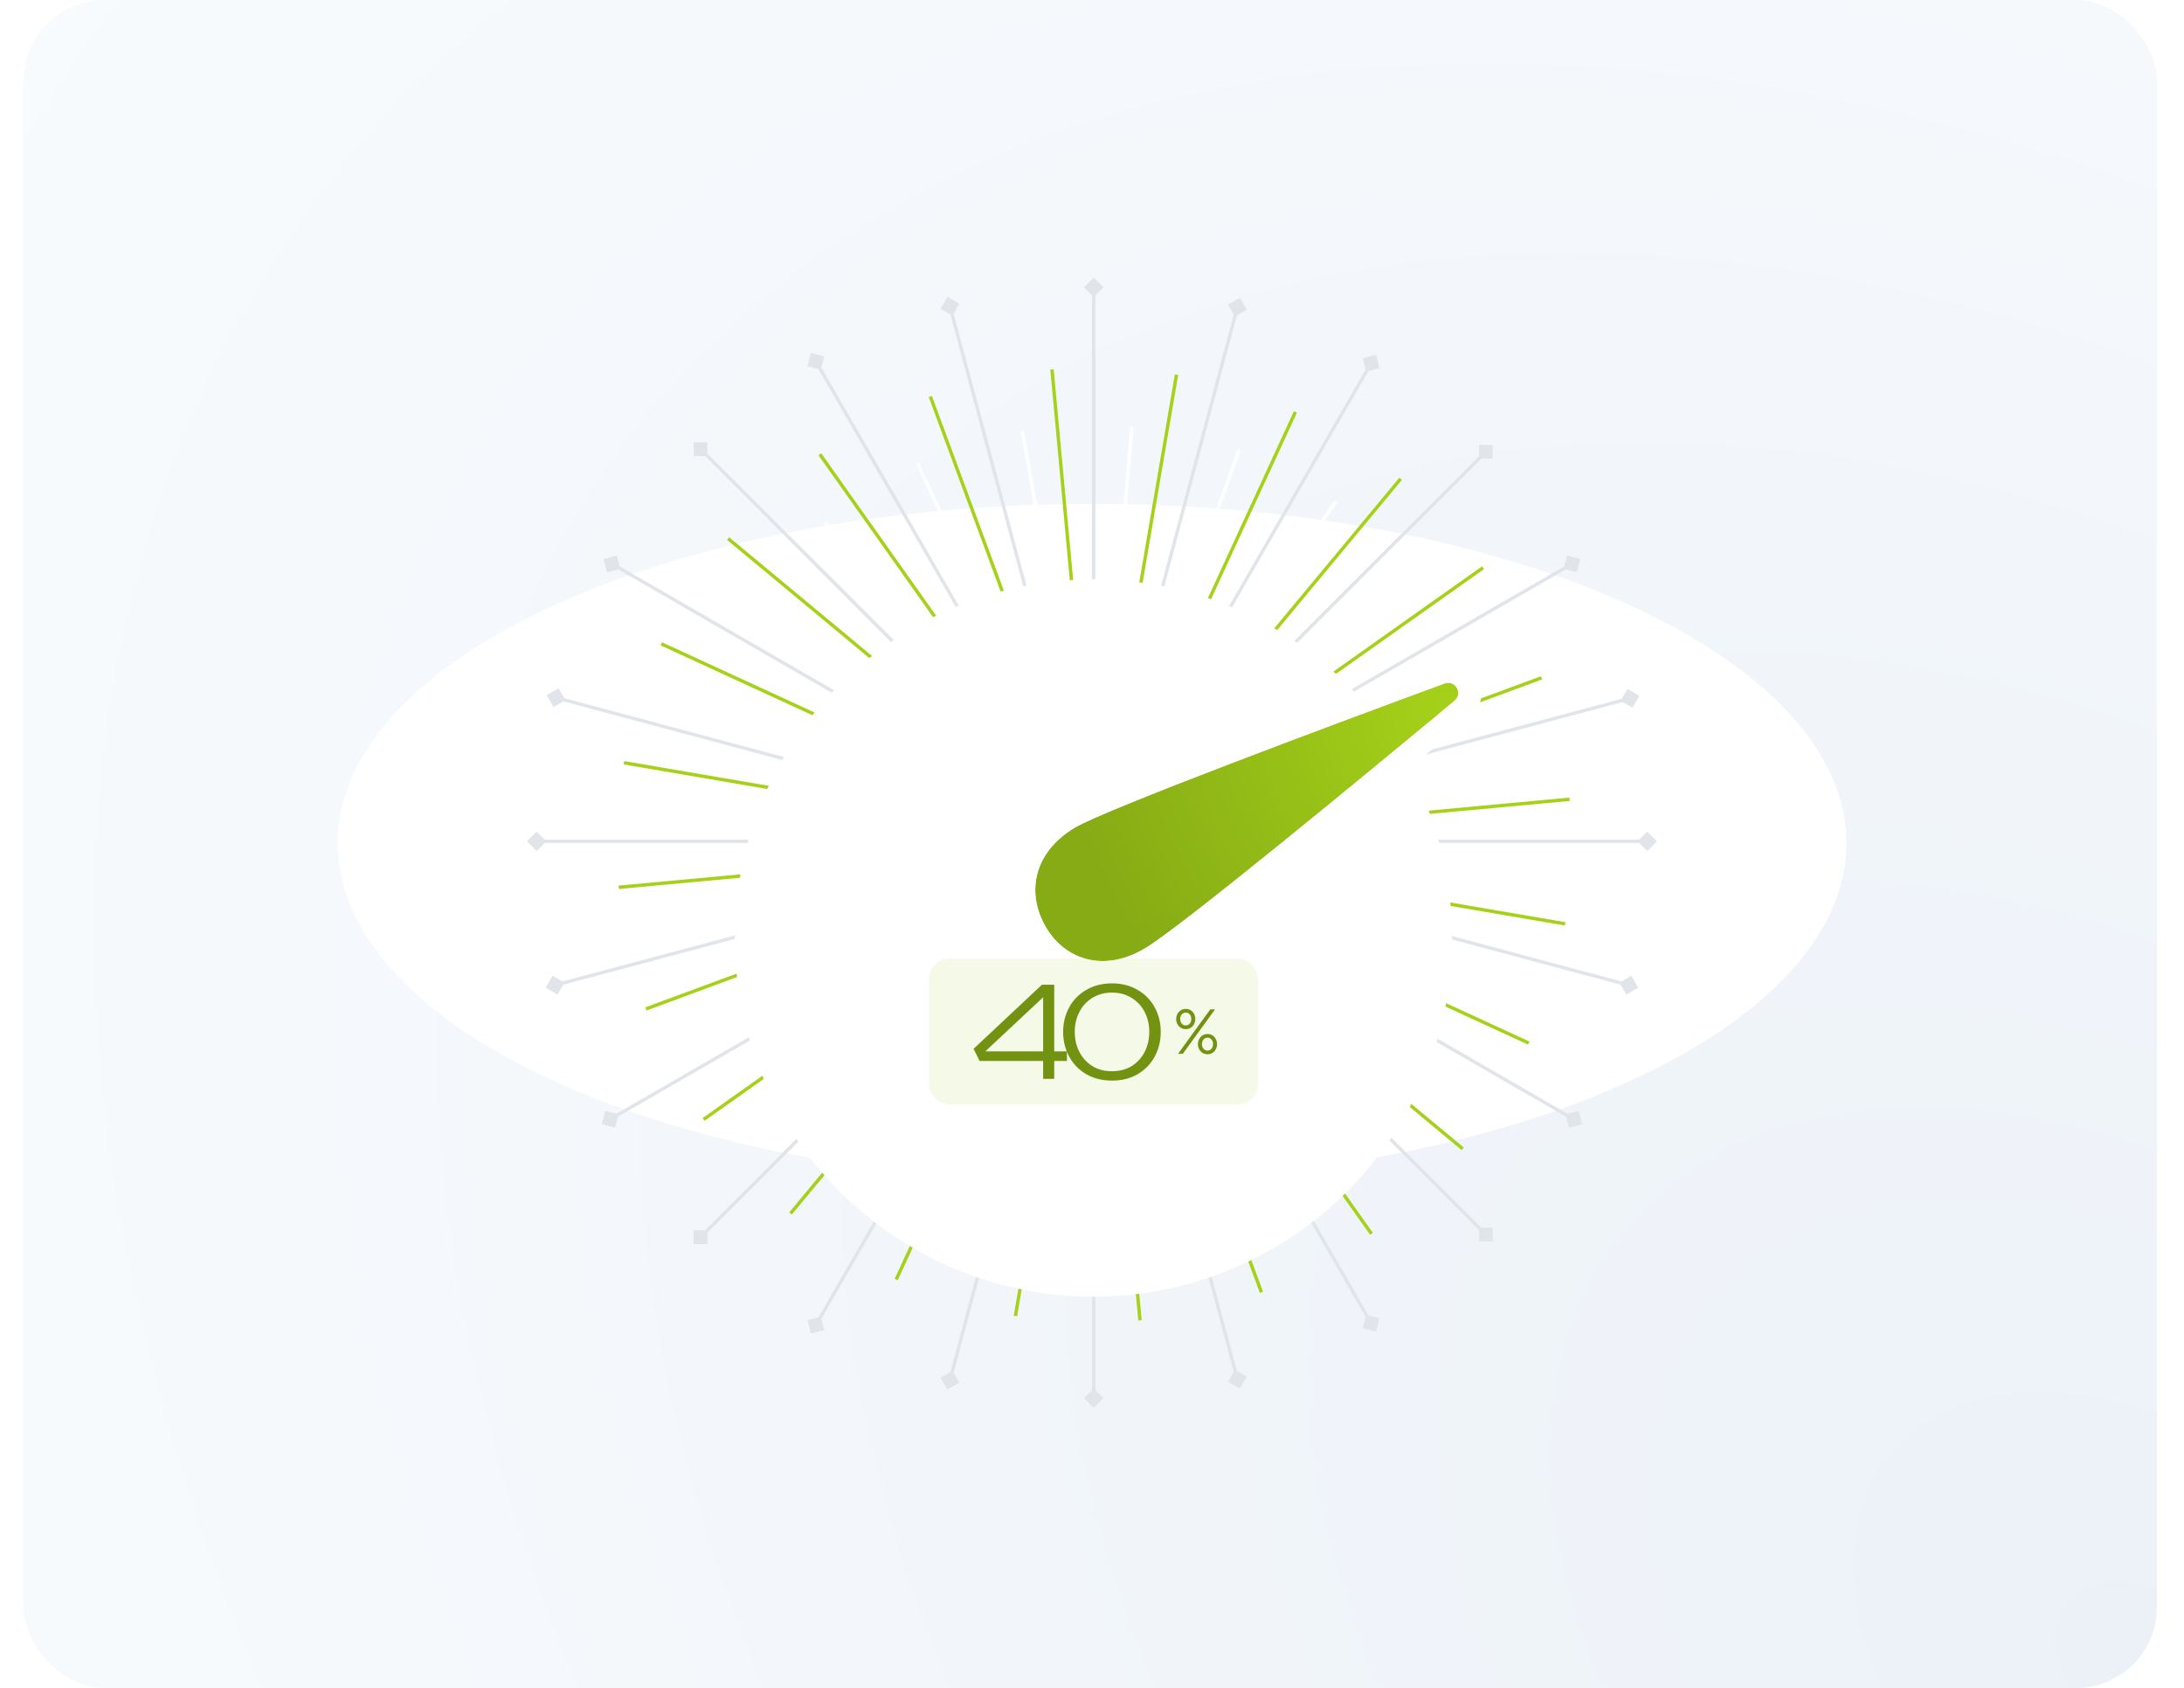<?xml version="1.0" encoding="UTF-8"?> <svg xmlns="http://www.w3.org/2000/svg" xmlns:xlink="http://www.w3.org/1999/xlink" fill="none" height="500" viewBox="0 0 647 500" width="647"><filter id="a" color-interpolation-filters="sRGB" filterUnits="userSpaceOnUse" height="399.758" width="645.758" x=".621" y="49.878"><feFlood flood-opacity="0" result="BackgroundImageFix"></feFlood><feBlend in="SourceGraphic" in2="BackgroundImageFix" mode="normal" result="shape"></feBlend><feGaussianBlur result="effect1_foregroundBlur_7587_12424" stdDeviation="49.69"></feGaussianBlur></filter><clipPath id="b"><path d="m465.533 250.211c0 78.209-63.401 141.61-141.61 141.61s-141.611-63.401-141.611-141.61c0-78.21 63.402-141.611 141.611-141.611s141.61 63.401 141.61 141.611z"></path></clipPath><filter id="c" color-interpolation-filters="sRGB" filterUnits="userSpaceOnUse" height="250.415" width="250.411" x="198.72" y="143.156"><feFlood flood-opacity="0" result="BackgroundImageFix"></feFlood><feColorMatrix in="SourceAlpha" result="hardAlpha" type="matrix" values="0 0 0 0 0 0 0 0 0 0 0 0 0 0 0 0 0 0 127 0"></feColorMatrix><feMorphology in="SourceAlpha" operator="erode" radius="4.742" result="effect1_dropShadow_7587_12424"></feMorphology><feOffset dy="9.484"></feOffset><feGaussianBlur stdDeviation="4.742"></feGaussianBlur><feColorMatrix type="matrix" values="0 0 0 0 0.063 0 0 0 0 0.094 0 0 0 0 0.157 0 0 0 0.03 0"></feColorMatrix><feBlend in2="BackgroundImageFix" mode="normal" result="effect1_dropShadow_7587_12424"></feBlend><feColorMatrix in="SourceAlpha" result="hardAlpha" type="matrix" values="0 0 0 0 0 0 0 0 0 0 0 0 0 0 0 0 0 0 127 0"></feColorMatrix><feMorphology in="SourceAlpha" operator="erode" radius="4.742" result="effect2_dropShadow_7587_12424"></feMorphology><feOffset dy="18.967"></feOffset><feGaussianBlur stdDeviation="11.855"></feGaussianBlur><feColorMatrix type="matrix" values="0 0 0 0 0.063 0 0 0 0 0.094 0 0 0 0 0.157 0 0 0 0.04 0"></feColorMatrix><feBlend in2="effect1_dropShadow_7587_12424" mode="normal" result="effect2_dropShadow_7587_12424"></feBlend><feBlend in="SourceGraphic" in2="effect2_dropShadow_7587_12424" mode="normal" result="shape"></feBlend></filter><filter id="d" color-interpolation-filters="sRGB" filterUnits="userSpaceOnUse" height="125.134" width="168.01" x="285.366" y="176.351"><feFlood flood-opacity="0" result="BackgroundImageFix"></feFlood><feColorMatrix in="SourceAlpha" result="hardAlpha" type="matrix" values="0 0 0 0 0 0 0 0 0 0 0 0 0 0 0 0 0 0 127 0"></feColorMatrix><feMorphology in="SourceAlpha" operator="erode" radius="1.811" result="effect1_dropShadow_7587_12424"></feMorphology><feOffset dy="4.527"></feOffset><feGaussianBlur stdDeviation="2.263"></feGaussianBlur><feColorMatrix type="matrix" values="0 0 0 0 0.063 0 0 0 0 0.094 0 0 0 0 0.157 0 0 0 0.02 0"></feColorMatrix><feBlend in2="BackgroundImageFix" mode="normal" result="effect1_dropShadow_7587_12424"></feBlend><feColorMatrix in="SourceAlpha" result="hardAlpha" type="matrix" values="0 0 0 0 0 0 0 0 0 0 0 0 0 0 0 0 0 0 127 0"></feColorMatrix><feMorphology in="SourceAlpha" operator="erode" radius="3.621" result="effect2_dropShadow_7587_12424"></feMorphology><feOffset dy="13.58"></feOffset><feGaussianBlur stdDeviation="9.053"></feGaussianBlur><feColorMatrix type="matrix" values="0 0 0 0 0.063 0 0 0 0 0.094 0 0 0 0 0.157 0 0 0 0.05 0"></feColorMatrix><feBlend in2="effect1_dropShadow_7587_12424" mode="normal" result="effect2_dropShadow_7587_12424"></feBlend><feBlend in="SourceGraphic" in2="effect2_dropShadow_7587_12424" mode="normal" result="shape"></feBlend></filter><radialGradient id="e" cx="0" cy="0" gradientTransform="matrix(-632.003 -526.677 349.708 -419.644 639 496.52)" gradientUnits="userSpaceOnUse" r="1"><stop offset="0" stop-color="#ecf1f8"></stop><stop offset="1" stop-color="#f8fbfd"></stop></radialGradient><radialGradient id="f" cx="0" cy="0" gradientTransform="matrix(-124.694 51.367 -58.467 -141.928 428.867 193.395)" gradientUnits="userSpaceOnUse" r="1"><stop offset="0" stop-color="#a5d119"></stop><stop offset=".841" stop-color="#86ab15"></stop></radialGradient><rect fill="url(#e)" height="500" rx="24" width="632" x="7"></rect><g filter="url(#a)"><ellipse cx="223.5" cy="100.5" fill="#fff" rx="223.5" ry="100.5" transform="matrix(-1 0 0 1 547 149.257)"></ellipse></g><g clip-path="url(#b)"></g><path d="m465.533 250.211c0 78.209-63.401 141.61-141.61 141.61s-141.611-63.401-141.611-141.61c0-78.21 63.402-141.611 141.611-141.611s141.61 63.401 141.61 141.611z"></path><g stroke="#a5d119"><path d="m414.932 141.818-180.744 217.615"></path><path d="m383.759 122.024-118.262 256.98"></path><path d="m348.54 110.974-47.721 278.831"></path><path d="m311.646 109.417 26.072 281.682"></path><path d="m275.61 117.46 98.088 265.336"></path><path d="m242.877 134.555 163.42 230.908"></path><path d="m215.702 159.539 217.615 180.743"></path><path d="m195.904 190.706 256.98 118.262"></path><path d="m184.85 225.935 278.832 47.721"></path><path d="m183.298 262.825 281.682-26.072"></path><path d="m191.342 298.859 265.336-98.088"></path><path d="m208.438 331.585 230.908-163.42"></path></g><path d="m419.814 170.441-190.581 160.493" stroke="#fff"></path><path d="m395.879 148.415-142.549 204.35" stroke="#fff"></path><path d="m367.087 133.335-84.802 234.282" stroke="#fff"></path><path d="m335.342 126.224-21.276 248.247" stroke="#fff"></path><path d="m302.852 127.567 43.7 245.295" stroke="#fff"></path><path d="m271.804 137.273 105.698 225.627" stroke="#fff"></path><path d="m244.351 154.684 160.493 190.582" stroke="#fff"></path><path d="m222.317 178.61 204.351 142.549" stroke="#fff"></path><path d="m207.24 207.42 234.282 84.803" stroke="#fff"></path><path d="m200.129 239.154 248.247 21.276" stroke="#fff"></path><path d="m201.467 271.645 245.295-43.7" stroke="#fff"></path><path d="m211.179 302.681 225.626-105.698" stroke="#fff"></path><path d="m442.213 131.777h-4.082v4.083h4.082zm-236.734 236.734h4.083v-4.082h-4.083zm234.693-234.693-.354-.353-232.651 232.651.353.354.354.353 232.651-232.651z" fill="#e1e5ea"></path><path d="m407.639 105.065-3.944 1.057 1.057 3.943 3.943-1.057zm-167.396 289.939 3.943-1.057-1.057-3.943-3.943 1.056zm165.952-287.439-.433-.25-164.509 284.939.433.25.433.25 164.509-284.939z" fill="#e1e5ea"></path><path d="m367.325 88.213-3.535 2.041 2.041 3.536 3.536-2.041zm-86.65 323.384 3.535-2.041-2.041-3.536-3.536 2.042zm85.903-320.596-.483-.129-85.156 317.807.483.13.483.129 85.156-317.808z" fill="#e1e5ea"></path><path d="m280.675 87.934-2.042 3.535 3.536 2.041 2.041-3.536zm86.65 323.384 2.042-3.535-3.536-2.041-2.041 3.535zm-85.903-320.596-.483.129 85.156 317.807.483-.129.483-.129-85.156-317.808z" fill="#e1e5ea"></path><path d="m324 82.231-2.887 2.887 2.887 2.887 2.887-2.887zm0 334.793 2.887-2.887-2.887-2.887-2.887 2.887zm0-331.906h-.5v329.019h.5.5v-329.019z" fill="#e1e5ea"></path><path d="m240.244 104.525-1.057 3.943 3.944 1.057 1.057-3.943zm167.396 289.939 1.057-3.944-3.943-1.056-1.057 3.943zm-165.952-287.439-.434.25 164.51 284.939.433-.25.433-.25-164.509-284.939z" fill="#e1e5ea"></path><path d="m205.498 131.014v4.082h4.082v-4.082zm236.734 236.734v-4.083h-4.083v4.083zm-234.693-234.693-.353.354 232.651 232.651.353-.353.354-.354-232.651-232.651z" fill="#e1e5ea"></path><path d="m178.789 165.594 1.057 3.943 3.943-1.056-1.057-3.944zm289.939 167.396-1.057-3.943-3.943 1.056 1.056 3.944zm-287.439-165.953-.25.433 284.939 164.51.25-.433.25-.433-284.939-164.51z" fill="#e1e5ea"></path><path d="m161.938 205.91 2.041 3.535 3.536-2.041-2.041-3.535zm323.385 86.65-2.042-3.535-3.535 2.041 2.041 3.536zm-320.596-85.903-.13.483 317.808 85.156.129-.483.13-.483-317.808-85.156z" fill="#e1e5ea"></path><path d="m156.098 249.214 2.886 2.887 2.887-2.887-2.887-2.886zm334.792 0-2.887-2.886-2.887 2.886 2.887 2.887zm-331.906 0v.5h329.019v-.5-.5h-329.019z" fill="#e1e5ea"></path><path d="m161.648 292.552 3.534 2.045 2.045-3.533-3.534-2.045zm324.007-86.445-3.533-2.045-2.045 3.534 3.533 2.045zm-321.217 85.701.128.483 318.429-84.957-.129-.483-.129-.483-318.428 84.957z" fill="#e1e5ea"></path><path d="m178.25 332.979 3.943 1.057 1.057-3.944-3.943-1.056zm289.939-167.396-3.944-1.057-1.056 3.944 3.943 1.056zm-287.439 165.953.25.433 284.939-164.51-.25-.433-.25-.433-284.939 164.51z" fill="#e1e5ea"></path><g filter="url(#c)"><circle cx="323.927" cy="249.396" fill="#fff" r="106.24"></circle></g><g filter="url(#d)"><path d="m309.587 256.103c-5.509-9.869-3.482-21.7 8.849-29.083 10.102-5.832 77.739-30.99 109.463-42.672 3.22-1.186 5.612 2.962 2.972 5.155-26.001 21.598-81.648 67.514-91.749 73.346-12.349 7.373-24.04 3.127-29.535-6.746z" fill="url(#f)"></path><path d="m426.717 181.138c6.828-2.514 11.936 6.348 6.339 10.996-13.004 10.802-33.429 27.691-51.871 42.613-9.219 7.459-17.955 14.438-25.026 19.921-6.982 5.414-12.556 9.544-15.326 11.143l-.001-.001c-6.841 4.072-13.777 5.078-19.929 3.438-6.14-1.638-11.154-5.821-14.304-11.482v-.001c-3.125-5.601-4.2-11.932-2.583-18.015 1.622-6.105 5.857-11.59 12.663-15.665l.047-.027c2.773-1.601 9.141-4.36 17.325-7.691 8.289-3.375 18.708-7.441 29.785-11.684 22.158-8.487 47.014-17.703 62.881-23.545z" stroke="#fff" stroke-width="6.841"></path></g><rect fill="#99c318" fill-opacity=".1" height="43.213" rx="6.085" width="97.5" x="275.219" y="283.959"></rect><path d="m312.309 319.566h-3.283v-5.3h-18.827l-1.78-3.6 20.251-18.985h3.639v19.737h3.758v2.848h-3.758zm-3.283-24.167-17.126 16.019h17.126zm20.402 24.681c-2.9 0-5.445-.633-7.634-1.898-2.188-1.293-3.876-3.033-5.062-5.221-1.187-2.215-1.78-4.655-1.78-7.318 0-2.637.593-5.049 1.78-7.238 1.186-2.189 2.874-3.916 5.062-5.181 2.189-1.293 4.734-1.939 7.634-1.939 2.874 0 5.406.646 7.594 1.939 2.189 1.265 3.877 2.992 5.063 5.181 1.187 2.189 1.78 4.601 1.78 7.238 0 2.663-.593 5.103-1.78 7.318-1.186 2.188-2.874 3.928-5.063 5.221-2.162 1.265-4.693 1.898-7.594 1.898zm0-2.769c2.242 0 4.193-.514 5.854-1.542 1.661-1.055 2.94-2.466 3.837-4.232.896-1.767 1.345-3.732 1.345-5.894 0-2.136-.449-4.087-1.345-5.854-.897-1.766-2.189-3.164-3.877-4.192-1.661-1.055-3.599-1.582-5.814-1.582s-4.166.527-5.854 1.582c-1.661 1.028-2.94 2.426-3.836 4.192-.897 1.767-1.345 3.718-1.345 5.854 0 2.162.448 4.127 1.345 5.894.896 1.766 2.175 3.177 3.836 4.232 1.662 1.028 3.613 1.542 5.854 1.542z" fill="#739212"></path><path d="m348.993 312.141 9.544-13.15h1.409l-9.544 13.15zm-.563-10.295c0-1.672 1.202-3.006 2.855-3.006 1.635 0 2.818 1.334 2.818 3.006s-1.183 3.006-2.818 3.006c-1.653 0-2.855-1.334-2.855-3.006zm1.202 0c0 1.071.639 1.898 1.653 1.898.996 0 1.635-.827 1.635-1.898 0-1.089-.639-1.916-1.635-1.916-1.014 0-1.653.827-1.653 1.916zm5.242 7.44c0-1.672 1.202-3.006 2.855-3.006 1.635 0 2.818 1.334 2.818 3.006s-1.183 3.006-2.818 3.006c-1.653 0-2.855-1.334-2.855-3.006zm1.202 0c0 1.071.639 1.897 1.653 1.897.996 0 1.635-.826 1.635-1.897 0-1.09-.639-1.917-1.635-1.917-1.014 0-1.653.827-1.653 1.917z" fill="#739212"></path></svg> 